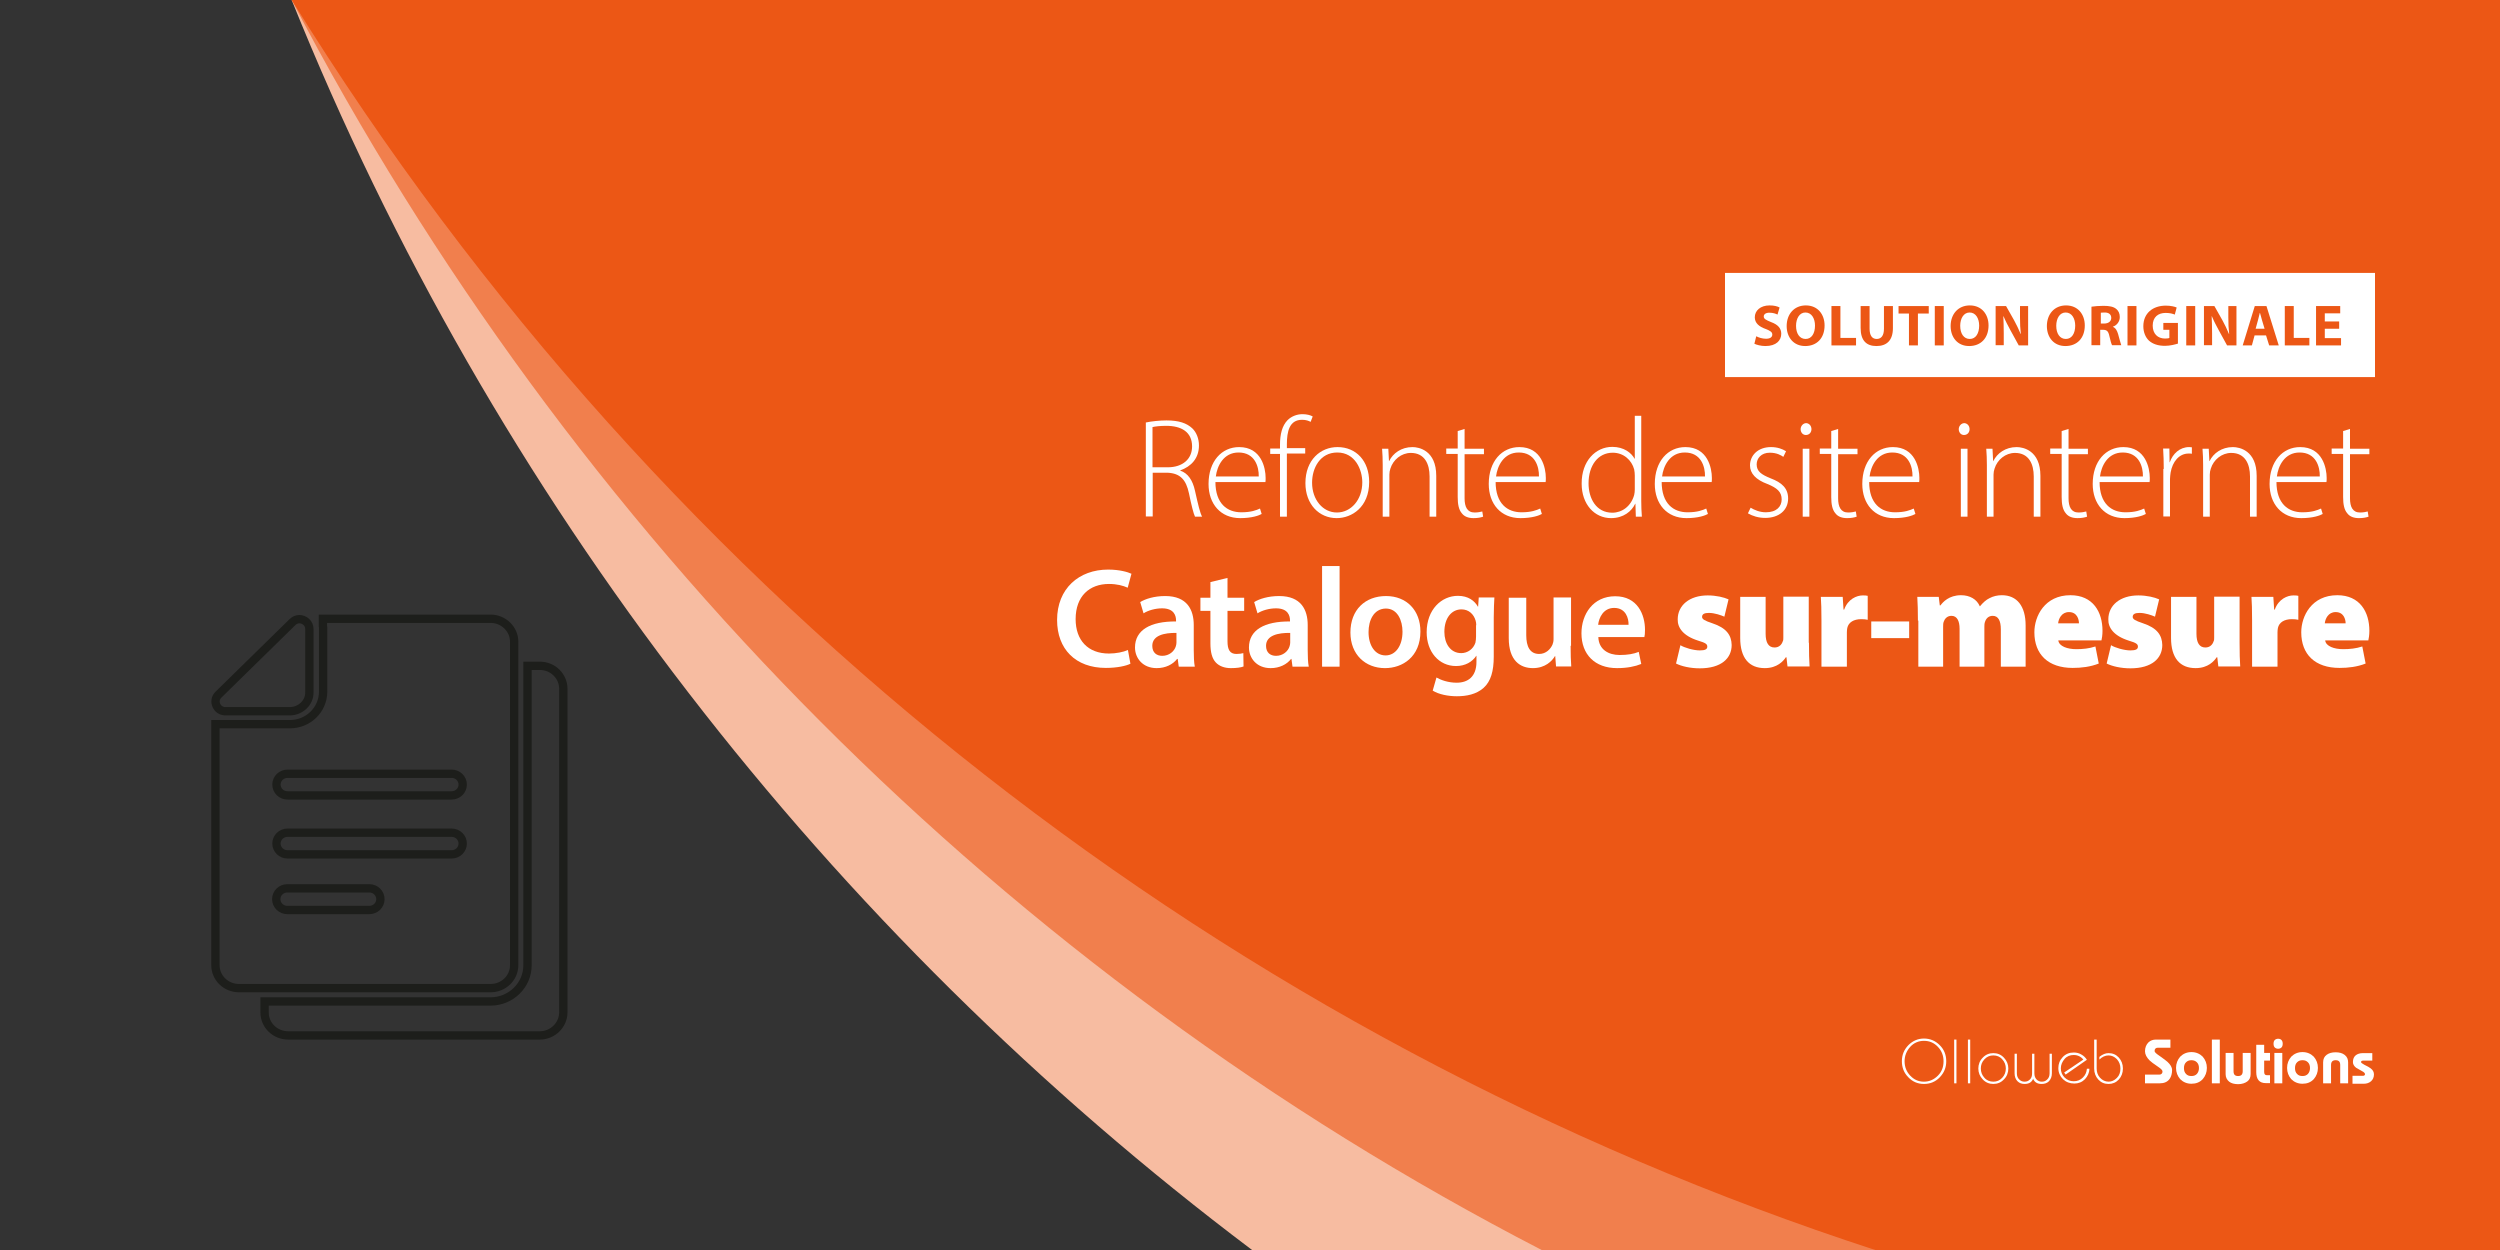 <?xml version="1.0" encoding="utf-8"?>
<!-- Generator: Adobe Illustrator 26.2.1, SVG Export Plug-In . SVG Version: 6.00 Build 0)  -->
<svg version="1.1" xmlns="http://www.w3.org/2000/svg" xmlns:xlink="http://www.w3.org/1999/xlink" x="0px" y="0px" width="1200px"
	 height="600px" viewBox="0 0 1200 600" style="enable-background:new 0 0 1200 600;" xml:space="preserve">
<rect x="0" y="0" width="1200" height="600" fill="#333333" stroke="none"/>
<style type="text/css">
	.st0{fill-rule:evenodd;clip-rule:evenodd;fill:none;stroke:#1D1E1B;stroke-width:4;stroke-miterlimit:10;}
	.st1{fill-rule:evenodd;clip-rule:evenodd;fill:#F7BCA1;}
	.st2{fill-rule:evenodd;clip-rule:evenodd;fill:#F17F4D;}
	.st3{fill-rule:evenodd;clip-rule:evenodd;fill:#EC5715;}
	.st4{fill:#FFFFFF;}
	.st5{fill:#EC5715;}
</style>
<g id="PICTOGRAMME">
	<path class="st0" d="M259.1,497H138.3c-6.2,0-11.3-4.9-11.3-11v-5.3h108.5c9.7,0,17.7-7.8,17.7-17.3V319.6h6c6.2,0,11.2,5,11.2,11
		v155.3C270.4,492,265.3,497,259.1,497z M235.5,474.3h-60.4h-60.4c-6.2,0-11.3-4.9-11.3-11V347.6h3.9c0.3,0,0.7,0,1,0h30.9
		c8.8,0,15.9-7,15.9-15.6v-30.3c0-0.4,0-0.8-0.1-1.2V297h80.5c6.2,0,11.3,5,11.3,11v155.3C246.8,469.4,241.7,474.3,235.5,474.3z
		 M137.9,436.8h39.4c2.9,0,5.3-2.3,5.3-5.2c0-2.9-2.4-5.2-5.3-5.2h-39.4c-2.9,0-5.3,2.3-5.3,5.2C132.6,434.5,135,436.8,137.9,436.8z
		 M216.8,371.4h-78.8c-2.9,0-5.3,2.3-5.3,5.2c0,2.9,2.4,5.2,5.3,5.2h78.8c2.9,0,5.3-2.3,5.3-5.2
		C222.1,373.7,219.7,371.4,216.8,371.4z M216.8,399.7h-78.8c-2.9,0-5.3,2.3-5.3,5.2c0,2.9,2.4,5.2,5.3,5.2h78.8
		c2.9,0,5.3-2.3,5.3-5.2C222.1,402,219.7,399.7,216.8,399.7z M139.2,341.4h-31c-4.2,0-6.3-5-3.4-7.9l35.6-34.9c1-1,2.2-1.4,3.3-1.4
		c2.4,0,4.8,1.9,4.8,4.7v30.4C148.6,337.2,144.4,341.3,139.2,341.4z"/>
</g>
<g id="FOND_ROUGE">
	<path class="st1" d="M1200,600c-11,0-588,0-599,0C397.7,446.9,236.4,239.6,140,0c15,0,1049,0,1060,0C1200,26,1200,591,1200,600z"/>
	<path class="st2" d="M1200,0c0,0,0,588,0,600c-11,0-441,0-460,0C482.8,467.1,274.1,256.5,140,0C151.1,0,1200,0,1200,0z"/>
	<path class="st3" d="M1200,0c0,0,0,596,0,600c-2,0-279.9,0-299.9,0C592.9,500,320,291.1,140,0C163.9-0.1,1200,0,1200,0z"/>
</g>
<g id="OLLOWEB">
	<g>
		<path class="st4" d="M923.5,520.3c-3,0-5.5-1.1-7.5-3.2c-2.1-2.1-3.1-4.7-3.1-7.7c0-3,1-5.5,3.1-7.7c2.1-2.1,4.6-3.2,7.5-3.2
			c3,0,5.5,1.1,7.6,3.2c2.1,2.1,3.1,4.7,3.1,7.7c0,3-1,5.5-3.1,7.7C929,519.3,926.4,520.3,923.5,520.3z M923.5,519.2
			c2.6,0,4.8-1,6.7-2.9s2.7-4.2,2.7-6.9s-0.9-5-2.7-6.9s-4-2.9-6.7-2.9c-2.6,0-4.9,1-6.6,2.9s-2.7,4.2-2.7,6.9s0.9,5,2.7,6.9
			S920.8,519.2,923.5,519.2z"/>
		<path class="st4" d="M939.1,520h-1.1v-21h1.1V520z"/>
		<path class="st4" d="M945.7,520h-1.1v-21h1.1V520z"/>
		<path class="st4" d="M956.8,505.5c2,0,3.7,0.7,5.1,2.2c1.4,1.5,2.1,3.2,2.1,5.2s-0.7,3.8-2.1,5.2c-1.4,1.5-3.1,2.2-5.1,2.2
			c-2,0-3.7-0.7-5.1-2.2c-1.4-1.5-2.1-3.2-2.1-5.2s0.7-3.8,2.1-5.2C953.1,506.2,954.8,505.5,956.8,505.5z M956.8,506.6
			c-1.7,0-3.1,0.6-4.3,1.9c-1.2,1.3-1.7,2.7-1.7,4.4c0,1.7,0.6,3.2,1.7,4.4c1.1,1.3,2.6,1.9,4.3,1.9s3.1-0.6,4.3-1.9
			c1.1-1.2,1.7-2.7,1.7-4.4c0-1.7-0.6-3.2-1.7-4.4C960,507.2,958.5,506.6,956.8,506.6z"/>
		<path class="st4" d="M975.4,505.8h1.1v9.4c0,1.3,0.4,2.3,1.1,3c0.7,0.7,1.5,1,2.5,1s1.8-0.3,2.5-1c0.8-0.7,1.2-1.7,1.2-3v-9.4h1.1
			v9.4c0,1.6-0.5,2.8-1.4,3.8c-0.9,0.9-2.1,1.3-3.5,1.3c-2.2,0-3.6-0.9-4.2-2.8H976c-0.6,1.9-2,2.8-4.2,2.8c-1.4,0-2.5-0.4-3.4-1.3
			c-0.9-0.9-1.4-2.2-1.4-3.8v-9.4h1.1v9.4c0,1.3,0.4,2.3,1.2,3c0.7,0.7,1.5,1,2.5,1c1,0,1.8-0.3,2.5-1c0.8-0.7,1.1-1.7,1.1-3V505.8z
			"/>
		<path class="st4" d="M991.5,515.8l-0.7-1l9.2-6.2c-1.1-1.4-2.7-2.2-4.6-2.2c-1.8,0-3.3,0.6-4.4,1.9s-1.8,2.8-1.8,4.5
			c0,1.7,0.6,3.2,1.8,4.4c1.2,1.2,2.7,1.8,4.4,1.8c1.7,0,3.2-0.6,4.4-1.8c1.2-1.2,1.8-2.6,1.9-4.2h1.2c0,1.9-0.8,3.6-2.1,5
			c-1.4,1.4-3.1,2.1-5.1,2.1c-2.2,0-4-0.7-5.5-2.1c-1.4-1.4-2.2-3.2-2.2-5.3c0-2.1,0.7-3.8,2.1-5.3c1.4-1.5,3.2-2.2,5.3-2.2
			c1.3,0,2.6,0.3,3.7,1c1.1,0.6,2,1.5,2.6,2.5L991.5,515.8z"/>
		<path class="st4" d="M1005.3,499h1.1v13.9c0,1.7,0.5,3.2,1.6,4.4s2.5,1.9,4.1,1.9c1.5,0,2.8-0.6,4-1.8s1.7-2.7,1.7-4.5
			c0-1.8-0.6-3.3-1.7-4.5c-1.2-1.2-2.5-1.8-4-1.8c-1.6,0-3.1,0.7-4.4,2v-1.3c1.5-1.2,2.9-1.8,4.4-1.8c2,0,3.6,0.7,4.9,2.1
			s2,3.2,2,5.3c0,2.1-0.7,3.9-2,5.3c-1.3,1.4-3,2.1-4.9,2.1c-2,0-3.6-0.7-4.9-2.1c-1.3-1.4-2-3.2-2-5.3V499z"/>
		<path class="st4" d="M1041.8,499v3.9h-6c-1,0-1.6,0.5-1.6,1.6c0,0.5,0.7,1.2,2.2,2.2c2.1,1.5,3.5,2.5,4,3c1.4,1.3,2.2,2.6,2.2,3.9
			c0,1.7-0.4,3.2-1.2,4.3c-1,1.4-2.6,2.1-4.7,2.1h-7.1v-4.2h7c0.4,0,0.7-0.1,1-0.4c0.3-0.3,0.4-0.6,0.4-1.1c0-0.6-0.7-1.3-2.2-2.3
			c-2.1-1.4-3.4-2.4-4-3c-1.4-1.4-2.2-2.9-2.2-4.4c0-1.8,0.6-3.2,1.7-4.3c1-0.9,2.2-1.3,3.5-1.3H1041.8z"/>
		<path class="st4" d="M1051.9,505c2.2,0,4,0.8,5.4,2.2c1.3,1.5,2,3.3,2,5.4c0,2.1-0.7,3.9-2,5.4c-1.4,1.5-3.2,2.2-5.4,2.2
			s-4-0.8-5.4-2.2c-1.3-1.5-2-3.3-2-5.4c0-2.1,0.7-3.9,2-5.4C1047.9,505.8,1049.7,505,1051.9,505z M1051.9,508.9
			c-1.1,0-1.9,0.3-2.6,1s-1,1.6-1,2.8s0.3,2.1,1,2.8c0.6,0.7,1.5,1,2.6,1s1.9-0.3,2.6-1c0.6-0.7,1-1.6,1-2.8s-0.3-2.1-1-2.8
			C1053.8,509.2,1052.9,508.9,1051.9,508.9z"/>
		<path class="st4" d="M1065.5,520h-3.8v-21h3.8V520z"/>
		<path class="st4" d="M1068.3,505.4h3.8v8.8c0,1.6,0.7,2.3,2.2,2.3s2.2-0.8,2.2-2.3v-8.8h3.8v10.1c0,1.6-0.5,2.8-1.6,3.6
			c-1.1,0.8-2.6,1.3-4.4,1.3s-3.3-0.4-4.3-1.2c-1.1-0.9-1.7-2.1-1.7-3.6V505.4z"/>
		<path class="st4" d="M1086.8,505.4h2.8v3.7h-2.8v5.4c0,1.1,0.4,1.6,1.3,1.6h1.5v3.8h-2c-3.1,0-4.6-1.8-4.6-5.3v-13.1h3.8V505.4z"
			/>
		<path class="st4" d="M1093.5,498.6c0.7,0,1.2,0.2,1.6,0.6s0.6,1,0.6,1.8s-0.2,1.4-0.6,1.8c-0.4,0.4-1,0.6-1.6,0.6
			s-1.2-0.2-1.6-0.6c-0.4-0.4-0.6-1-0.6-1.8s0.2-1.4,0.6-1.8C1092.3,498.8,1092.9,498.6,1093.5,498.6z M1095.5,520h-3.8v-14.6h3.8
			V520z"/>
		<path class="st4" d="M1105.2,505c2.2,0,4,0.8,5.4,2.2c1.3,1.5,2,3.3,2,5.4c0,2.1-0.7,3.9-2,5.4c-1.4,1.5-3.2,2.2-5.4,2.2
			s-4-0.8-5.4-2.2c-1.3-1.5-2-3.3-2-5.4c0-2.1,0.7-3.9,2-5.4C1101.2,505.8,1103,505,1105.2,505z M1105.2,508.9c-1.1,0-1.9,0.3-2.6,1
			s-1,1.6-1,2.8s0.3,2.1,1,2.8c0.6,0.7,1.5,1,2.6,1s1.9-0.3,2.6-1c0.6-0.7,1-1.6,1-2.8s-0.3-2.1-1-2.8
			C1107.1,509.2,1106.3,508.9,1105.2,508.9z"/>
		<path class="st4" d="M1118.9,520h-3.8v-10.1c0-1.6,0.6-2.8,1.7-3.6c1.1-0.8,2.5-1.2,4.3-1.2s3.3,0.4,4.4,1.3s1.6,2,1.6,3.6V520
			h-3.8v-8.8c0-1.6-0.7-2.3-2.2-2.3s-2.2,0.8-2.2,2.3V520z"/>
		<path class="st4" d="M1129.2,520v-3.6h4.9c0.7,0,1.1-0.3,1.1-0.8c0-0.5-0.5-1-1.5-1.5c-1.6-0.9-2.5-1.4-2.8-1.6
			c-1-0.8-1.5-1.7-1.5-2.7c0-1.5,0.5-2.6,1.4-3.3c0.8-0.6,1.9-1,3.3-1h4.6v3.6h-4.4c-0.6,0-1,0.2-1,0.7c0,0.3,0.5,0.7,1.6,1.3
			c1.5,0.7,2.5,1.3,3,1.7c1.1,0.8,1.6,1.8,1.6,2.9c0,1.4-0.5,2.5-1.4,3.3s-2.1,1.2-3.5,1.2H1129.2z"/>
	</g>
</g>
<g id="SOLUTION">
	<g>
		<path class="st4" d="M550,202.8c2.8-0.6,6.7-1,9.9-1c6,0,9.7,1.3,12.4,3.8c2,1.9,3.2,5,3.2,8.2c0,6.2-3.7,10.1-9,12v0.1
			c3.7,1.2,6,4.6,7.1,9.7c1.6,7.1,2.4,10.5,3.4,12.4h-3.4c-0.7-1.4-1.7-5.4-2.9-11.2c-1.4-6.6-4.2-9.6-10.3-9.9h-7.1v21H550V202.8z
			 M553.2,224.3h7.3c7.1,0,11.7-3.9,11.7-10c0-7-5.2-9.9-12.4-9.9c-3.1,0-5.4,0.3-6.6,0.6V224.3z"/>
		<path class="st4" d="M583.4,231.3c0,10.5,5.7,14.6,12.4,14.6c4.8,0,7.2-1,9-1.8l0.8,2.6c-1.2,0.7-4.6,2-10.3,2
			c-9.4,0-15.2-6.8-15.2-16.4c0-10.9,6.3-17.7,14.7-17.7c10.7,0,12.7,10.1,12.7,14.8c0,0.9,0,1.4-0.1,2H583.4z M604.2,228.7
			c0.1-4.6-1.8-11.5-9.7-11.5c-7.2,0-10.3,6.5-10.9,11.5H604.2z"/>
		<path class="st4" d="M614.4,248v-30.1h-4.7v-2.6h4.7v-1.8c0-5,1-9.1,3.6-11.8c2-2,4.7-2.9,7.2-2.9c2.1,0,3.9,0.5,4.9,1.1l-1,2.6
			c-0.9-0.5-2.2-1-4.1-1c-6.1,0-7.3,5.6-7.3,11.8v1.8h8.8v2.6h-8.8V248H614.4z"/>
		<path class="st4" d="M657.2,231.3c0,12.2-8.4,17.4-15.6,17.4c-8.4,0-15-6.6-15-16.8c0-11.2,7.3-17.3,15.4-17.3
			C651,214.6,657.2,221.3,657.2,231.3z M629.8,231.7c0,8.2,5.2,14.3,11.9,14.3c6.8,0,12.2-6.1,12.2-14.5c0-6-3.4-14.3-12-14.3
			C633.6,217.2,629.8,224.7,629.8,231.7z"/>
		<path class="st4" d="M663.7,223.2c0-3-0.1-5.2-0.3-7.8h3l0.3,5.9h0.1c1.8-3.7,5.8-6.7,11.2-6.7c3.1,0,11.4,1.6,11.4,13.8V248h-3.2
			v-19.3c0-5.9-2.3-11.3-9-11.3c-4.6,0-8.5,3.3-9.8,7.5c-0.3,0.8-0.5,1.9-0.5,2.9V248h-3.2V223.2z"/>
		<path class="st4" d="M703,205.9v9.5h9.3v2.6H703v21.2c0,4.1,1.3,6.8,4.8,6.8c1.7,0,2.9-0.3,3.7-0.5l0.4,2.5
			c-1.1,0.4-2.6,0.7-4.6,0.7c-2.4,0-4.4-0.7-5.6-2.3c-1.5-1.7-2-4.4-2-7.8v-20.7h-5.5v-2.6h5.5v-8.4L703,205.9z"/>
		<path class="st4" d="M717.9,231.3c0,10.5,5.7,14.6,12.4,14.6c4.8,0,7.2-1,9-1.8l0.8,2.6c-1.2,0.7-4.6,2-10.3,2
			c-9.4,0-15.2-6.8-15.2-16.4c0-10.9,6.3-17.7,14.7-17.7c10.7,0,12.7,10.1,12.7,14.8c0,0.9,0,1.4-0.1,2H717.9z M738.7,228.7
			c0.1-4.6-1.8-11.5-9.7-11.5c-7.2,0-10.3,6.5-10.9,11.5H738.7z"/>
		<path class="st4" d="M787.8,199.7v40.7c0,2.4,0.1,5.3,0.3,7.6h-2.9l-0.2-6.2h-0.1c-1.7,3.6-5.6,6.9-11.6,6.9
			c-8,0-14.1-6.7-14.1-16.5c-0.1-10.9,6.7-17.7,14.7-17.7c5.6,0,9.2,2.9,10.7,5.7h0.1v-20.6H787.8z M784.7,228.3
			c0-0.9-0.1-2.1-0.3-3c-1.2-4.4-5-8-10.3-8c-7.1,0-11.6,6.2-11.6,14.7c0,7.3,3.7,14.1,11.4,14.1c4.7,0,9-3.1,10.5-8.5
			c0.2-0.9,0.3-1.7,0.3-2.7V228.3z"/>
		<path class="st4" d="M797.6,231.3c0,10.5,5.7,14.6,12.4,14.6c4.8,0,7.2-1,9-1.8l0.8,2.6c-1.2,0.7-4.6,2-10.3,2
			c-9.4,0-15.2-6.8-15.2-16.4c0-10.9,6.3-17.7,14.7-17.7c10.7,0,12.7,10.1,12.7,14.8c0,0.9,0,1.4-0.1,2H797.6z M818.4,228.7
			c0.1-4.6-1.8-11.5-9.7-11.5c-7.2,0-10.3,6.5-10.9,11.5H818.4z"/>
		<path class="st4" d="M840.3,243.7c1.8,1.1,4.4,2.2,7.3,2.2c5.2,0,7.6-2.8,7.6-6.2c0-3.6-2.2-5.5-6.9-7.4c-5.4-2-8.3-5-8.3-8.9
			c0-4.7,3.7-8.8,10.1-8.8c3,0,5.5,0.9,7.2,2l-1.3,2.7c-1.1-0.8-3.2-2-6.5-2c-4.1,0-6.3,2.7-6.3,5.6c0,3.4,2.3,4.9,6.7,6.7
			c5.3,2,8.4,4.7,8.4,9.7c0,5.6-4.4,9.3-11,9.3c-3.2,0-6.1-0.9-8.3-2.2L840.3,243.7z"/>
		<path class="st4" d="M869.5,206c0,1.5-1,2.8-2.7,2.8c-1.5,0-2.5-1.3-2.5-2.8c0-1.5,1.2-2.9,2.7-2.9
			C868.5,203.2,869.5,204.5,869.5,206z M865.3,248v-32.6h3.2V248H865.3z"/>
		<path class="st4" d="M882.3,205.9v9.5h9.3v2.6h-9.3v21.2c0,4.1,1.3,6.8,4.8,6.8c1.7,0,2.9-0.3,3.7-0.5l0.4,2.5
			c-1.1,0.4-2.6,0.7-4.6,0.7c-2.4,0-4.4-0.7-5.6-2.3c-1.5-1.7-2-4.4-2-7.8v-20.7h-5.5v-2.6h5.5v-8.4L882.3,205.9z"/>
		<path class="st4" d="M897.2,231.3c0,10.5,5.7,14.6,12.4,14.6c4.8,0,7.2-1,9-1.8l0.8,2.6c-1.2,0.7-4.6,2-10.3,2
			c-9.4,0-15.2-6.8-15.2-16.4c0-10.9,6.3-17.7,14.7-17.7c10.7,0,12.7,10.1,12.7,14.8c0,0.9,0,1.4-0.1,2H897.2z M918,228.7
			c0.1-4.6-1.8-11.5-9.7-11.5c-7.2,0-10.3,6.5-10.9,11.5H918z"/>
		<path class="st4" d="M945.4,206c0,1.5-1,2.8-2.7,2.8c-1.5,0-2.5-1.3-2.5-2.8c0-1.5,1.2-2.9,2.7-2.9
			C944.4,203.2,945.4,204.5,945.4,206z M941.2,248v-32.6h3.2V248H941.2z"/>
		<path class="st4" d="M953.7,223.2c0-3-0.1-5.2-0.3-7.8h3l0.3,5.9h0.1c1.8-3.7,5.8-6.7,11.2-6.7c3.1,0,11.4,1.6,11.4,13.8V248h-3.2
			v-19.3c0-5.9-2.3-11.3-9-11.3c-4.6,0-8.5,3.3-9.8,7.5c-0.3,0.8-0.5,1.9-0.5,2.9V248h-3.2V223.2z"/>
		<path class="st4" d="M992.9,205.9v9.5h9.3v2.6h-9.3v21.2c0,4.1,1.3,6.8,4.8,6.8c1.7,0,2.9-0.3,3.7-0.5l0.4,2.5
			c-1.1,0.4-2.6,0.7-4.6,0.7c-2.4,0-4.4-0.7-5.6-2.3c-1.5-1.7-2-4.4-2-7.8v-20.7h-5.5v-2.6h5.5v-8.4L992.9,205.9z"/>
		<path class="st4" d="M1007.8,231.3c0,10.5,5.7,14.6,12.4,14.6c4.8,0,7.2-1,9-1.8l0.8,2.6c-1.2,0.7-4.6,2-10.3,2
			c-9.4,0-15.2-6.8-15.2-16.4c0-10.9,6.3-17.7,14.7-17.7c10.7,0,12.7,10.1,12.7,14.8c0,0.9,0,1.4-0.1,2H1007.8z M1028.6,228.7
			c0.1-4.6-1.8-11.5-9.7-11.5c-7.2,0-10.3,6.5-10.9,11.5H1028.6z"/>
		<path class="st4" d="M1038.6,225.1c0-3.3-0.1-6.7-0.3-9.8h3l0.1,6.6h0.1c1.4-4.1,4.8-7.3,9.3-7.3c0.4,0,0.9,0.1,1.3,0.1v3.1
			c-0.5-0.1-1-0.1-1.6-0.1c-4.5,0-7.7,3.9-8.6,9.1c-0.1,1-0.3,2-0.3,3.1v18h-3.2V225.1z"/>
		<path class="st4" d="M1057.5,223.2c0-3-0.1-5.2-0.3-7.8h3l0.3,5.9h0.1c1.8-3.7,5.8-6.7,11.2-6.7c3.1,0,11.4,1.6,11.4,13.8V248
			h-3.2v-19.3c0-5.9-2.3-11.3-9-11.3c-4.6,0-8.5,3.3-9.8,7.5c-0.3,0.8-0.5,1.9-0.5,2.9V248h-3.2V223.2z"/>
		<path class="st4" d="M1092.7,231.3c0,10.5,5.7,14.6,12.4,14.6c4.8,0,7.2-1,9-1.8l0.8,2.6c-1.2,0.7-4.6,2-10.3,2
			c-9.4,0-15.2-6.8-15.2-16.4c0-10.9,6.3-17.7,14.7-17.7c10.7,0,12.7,10.1,12.7,14.8c0,0.9,0,1.4-0.1,2H1092.7z M1113.5,228.7
			c0.1-4.6-1.8-11.5-9.7-11.5c-7.2,0-10.3,6.5-10.9,11.5H1113.5z"/>
		<path class="st4" d="M1128,205.9v9.5h9.3v2.6h-9.3v21.2c0,4.1,1.3,6.8,4.8,6.8c1.7,0,2.9-0.3,3.7-0.5l0.4,2.5
			c-1.1,0.4-2.6,0.7-4.6,0.7c-2.4,0-4.4-0.7-5.6-2.3c-1.5-1.7-2-4.4-2-7.8v-20.7h-5.5v-2.6h5.5v-8.4L1128,205.9z"/>
		<path class="st4" d="M542.6,318.6c-2,1-6.3,2-11.8,2c-14.6,0-23.4-9.1-23.4-23c0-15.1,10.5-24.2,24.5-24.2c5.5,0,9.5,1.2,11.2,2
			l-1.8,6.7c-2.2-1-5.2-1.8-9-1.8c-9.3,0-16,5.8-16,16.9c0,10.1,5.9,16.5,16,16.5c3.4,0,6.9-0.7,9.1-1.7L542.6,318.6z"/>
		<path class="st4" d="M565.8,320l-0.5-3.7H565c-2,2.6-5.5,4.4-9.8,4.4c-6.7,0-10.4-4.8-10.4-9.9c0-8.4,7.4-12.6,19.7-12.5v-0.5
			c0-2.2-0.9-5.8-6.7-5.8c-3.3,0-6.7,1-8.9,2.4l-1.6-5.4c2.4-1.5,6.7-2.9,12-2.9c10.6,0,13.7,6.7,13.7,13.9v12c0,3,0.1,5.9,0.5,8
			H565.8z M564.7,303.8c-5.9-0.1-11.6,1.2-11.6,6.2c0,3.3,2.1,4.8,4.8,4.8c3.3,0,5.8-2.2,6.5-4.6c0.2-0.6,0.3-1.3,0.3-1.8V303.8z"/>
		<path class="st4" d="M589.2,277.4v9.5h8v6.3h-8v14.6c0,4,1.1,6.1,4.3,6.1c1.4,0,2.5-0.2,3.3-0.4l0.1,6.4c-1.2,0.5-3.4,0.8-6.1,0.8
			c-3.1,0-5.6-1-7.2-2.7c-1.8-1.9-2.6-4.9-2.6-9.2v-15.6h-4.8v-6.3h4.8v-7.5L589.2,277.4z"/>
		<path class="st4" d="M620.4,320l-0.5-3.7h-0.2c-2,2.6-5.5,4.4-9.8,4.4c-6.7,0-10.4-4.8-10.4-9.9c0-8.4,7.4-12.6,19.7-12.5v-0.5
			c0-2.2-0.9-5.8-6.7-5.8c-3.3,0-6.7,1-8.9,2.4l-1.6-5.4c2.4-1.5,6.7-2.9,12-2.9c10.6,0,13.7,6.7,13.7,13.9v12c0,3,0.1,5.9,0.5,8
			H620.4z M619.3,303.8c-5.9-0.1-11.6,1.2-11.6,6.2c0,3.3,2.1,4.8,4.8,4.8c3.3,0,5.8-2.2,6.5-4.6c0.2-0.6,0.3-1.3,0.3-1.8V303.8z"/>
		<path class="st4" d="M634.6,271.7h8.4V320h-8.4V271.7z"/>
		<path class="st4" d="M681.8,303.1c0,12.2-8.6,17.6-17,17.6c-9.4,0-16.6-6.5-16.6-17.1c0-10.9,7.1-17.5,17.1-17.5
			C675.2,286.1,681.8,293,681.8,303.1z M656.9,303.4c0,6.4,3.1,11.2,8.2,11.2c4.8,0,8.1-4.7,8.1-11.4c0-5.2-2.3-11.1-8-11.1
			C659.3,292.2,656.9,297.9,656.9,303.4z"/>
		<path class="st4" d="M717.3,286.9c-0.1,2.2-0.3,5-0.3,9.5v18.8c0,6.9-1.4,11.9-4.9,15c-3.5,3.1-8.2,4-12.8,4
			c-4.2,0-8.7-0.9-11.6-2.7l1.8-6.3c2.1,1.2,5.6,2.5,9.7,2.5c5.4,0,9.5-2.9,9.5-10v-2.9h-0.1c-1.9,2.9-5.3,4.9-9.7,4.9
			c-8.2,0-14.1-6.8-14.1-16.2c0-10.9,7.1-17.5,15-17.5c5,0,8,2.4,9.6,5.2h0.1l0.3-4.4H717.3z M708.6,300.1c0-0.7-0.1-1.6-0.3-2.2
			c-0.9-3.1-3.3-5.4-6.8-5.4c-4.7,0-8.2,4.1-8.2,10.8c0,5.6,2.9,10.2,8.1,10.2c3.1,0,5.8-2,6.8-5c0.2-0.9,0.3-2,0.3-3V300.1z"/>
		<path class="st4" d="M753.9,310c0,3.9,0.1,7.2,0.3,9.9h-7.3l-0.4-5h-0.1c-1.4,2.4-4.7,5.8-10.6,5.8c-6.1,0-11.6-3.6-11.6-14.4
			v-19.4h8.4v18c0,5.5,1.8,9,6.2,9c3.3,0,5.5-2.4,6.4-4.5c0.3-0.7,0.5-1.6,0.5-2.6v-20h8.4V310z"/>
		<path class="st4" d="M767.2,305.8c0.2,6,4.9,8.6,10.2,8.6c3.9,0,6.7-0.5,9.2-1.5l1.2,5.8c-2.9,1.2-6.8,2-11.6,2
			c-10.7,0-17.1-6.6-17.1-16.7c0-9.2,5.6-17.8,16.2-17.8c10.7,0,14.3,8.8,14.3,16.1c0,1.6-0.1,2.8-0.3,3.5H767.2z M781.7,299.9
			c0.1-3.1-1.3-8.1-6.9-8.1c-5.2,0-7.3,4.7-7.7,8.1H781.7z"/>
		<path class="st4" d="M806.6,309.7c1.9,1.2,6.3,2.5,9.3,2.5c2.6,0,3.6-0.6,3.6-1.8s-0.7-1.8-4.4-2.9c-7.3-2.3-9.9-6.3-9.8-10.2
			c0-6.7,5.6-11.5,14.4-11.5c4.1,0,7.8,0.9,10,1.9l-2,8.3c-1.6-0.7-4.7-1.8-7.4-1.8c-2.1,0-3.3,0.5-3.3,1.9c0,1.1,1.1,1.8,5,3.1
			c6.6,2.2,9.1,5.6,9.2,10.4c0,6.4-5,11.2-15.3,11.2c-4.6,0-8.8-1-11.4-2.3L806.6,309.7z"/>
		<path class="st4" d="M868.3,308.5c0,4.8,0.1,8.6,0.3,11.4H858l-0.5-4.4h-0.3c-1.2,1.8-4.1,5.2-10.1,5.2c-7.5,0-11.8-4.8-11.8-14.5
			v-19.7h12.2v17.7c0,4.3,1.4,6.6,4.3,6.6c2.3,0,3.5-1.6,3.9-2.9c0.3-0.5,0.3-1.1,0.3-1.8v-19.7h12.2V308.5z"/>
		<path class="st4" d="M874.3,297.8c0-5.3-0.1-8.5-0.3-11.3h10.5l0.4,6.1h0.3c1.8-5.1,6.1-6.8,8.9-6.8c1.1,0,1.6,0,2.4,0.2v11.5
			c-0.9-0.2-1.8-0.3-3.1-0.3c-3.6,0-6.1,1.5-6.7,4.2c-0.1,0.6-0.2,1.3-0.2,2.1V320h-12.2V297.8z"/>
		<path class="st4" d="M916.4,298.3v8h-18.2v-8H916.4z"/>
		<path class="st4" d="M920.6,297.9c0-4.4-0.1-8.3-0.3-11.4h10.3l0.5,4.1h0.3c1.2-1.6,4.1-4.9,9.9-4.9c4.3,0,7.6,2,9,5.3h0.1
			c1.4-1.7,2.9-3.1,4.6-3.9c1.7-0.9,3.7-1.4,5.9-1.4c7.2,0,11.4,5.2,11.4,14.5V320h-11.9v-17.9c0-4.1-1.2-6.5-3.9-6.5
			c-2,0-3.2,1.3-3.7,2.9c-0.3,0.7-0.3,1.8-0.3,2.4V320h-11.9v-18.2c0-3.7-1.2-6.2-3.9-6.2c-2.2,0-3.3,1.6-3.7,2.8
			c-0.3,0.7-0.3,1.6-0.3,2.4V320h-11.9V297.9z"/>
		<path class="st4" d="M988,307.5c0.4,2.7,4.3,4.1,8.6,4.1c3.2,0,6.2-0.3,9.2-1.3l1.6,8.2c-4,1.6-8.4,2.1-12.5,2.1
			c-11.8,0-18.4-6.5-18.4-17.1c0-7.8,5-17.8,17.3-17.8c10.8,0,15.4,8,15.4,17.1c0,2-0.3,3.8-0.5,4.6H988z M997.9,299.2
			c0-1.9-0.9-5.4-4.8-5.4c-3.6,0-5,3.3-5.2,5.4H997.9z"/>
		<path class="st4" d="M1013.3,309.7c1.9,1.2,6.3,2.5,9.3,2.5c2.6,0,3.6-0.6,3.6-1.8s-0.7-1.8-4.4-2.9c-7.3-2.3-9.9-6.3-9.8-10.2
			c0-6.7,5.6-11.5,14.4-11.5c4.1,0,7.8,0.9,10,1.9l-2,8.3c-1.6-0.7-4.7-1.8-7.4-1.8c-2.1,0-3.3,0.5-3.3,1.9c0,1.1,1.1,1.8,5,3.1
			c6.6,2.2,9.1,5.6,9.2,10.4c0,6.4-5,11.2-15.3,11.2c-4.6,0-8.8-1-11.4-2.3L1013.3,309.7z"/>
		<path class="st4" d="M1075,308.5c0,4.8,0.1,8.6,0.3,11.4h-10.5l-0.5-4.4h-0.3c-1.2,1.8-4.1,5.2-10.1,5.2
			c-7.5,0-11.8-4.8-11.8-14.5v-19.7h12.2v17.7c0,4.3,1.4,6.6,4.3,6.6c2.3,0,3.5-1.6,3.9-2.9c0.3-0.5,0.3-1.1,0.3-1.8v-19.7h12.2
			V308.5z"/>
		<path class="st4" d="M1081,297.8c0-5.3-0.1-8.5-0.3-11.3h10.5l0.4,6.1h0.3c1.8-5.1,6.1-6.8,8.9-6.8c1.1,0,1.6,0,2.4,0.2v11.5
			c-0.9-0.2-1.8-0.3-3.1-0.3c-3.6,0-6.1,1.5-6.7,4.2c-0.1,0.6-0.2,1.3-0.2,2.1V320H1081V297.8z"/>
		<path class="st4" d="M1116.1,307.5c0.4,2.7,4.3,4.1,8.6,4.1c3.2,0,6.2-0.3,9.2-1.3l1.6,8.2c-4,1.6-8.4,2.1-12.5,2.1
			c-11.8,0-18.4-6.5-18.4-17.1c0-7.8,5-17.8,17.3-17.8c10.8,0,15.4,8,15.4,17.1c0,2-0.3,3.8-0.5,4.6H1116.1z M1125.9,299.2
			c0-1.9-0.9-5.4-4.8-5.4c-3.6,0-5,3.3-5.2,5.4H1125.9z"/>
	</g>
</g>
<g id="ORIGINAL">
	<rect x="828" y="131" class="st4" width="312" height="50"/>
	<g>
		<path class="st5" d="M843,161.4c1.1,0.6,2.9,1.2,4.7,1.2c2,0,3-0.8,3-2c0-1.2-0.9-1.8-3.2-2.7c-3.1-1.1-5.2-2.8-5.2-5.6
			c0-3.2,2.7-5.7,7.1-5.7c2.1,0,3.7,0.4,4.8,1l-1,3.4c-0.8-0.4-2.1-0.9-3.9-0.9c-1.8,0-2.7,0.8-2.7,1.8c0,1.2,1.1,1.7,3.5,2.7
			c3.3,1.2,4.9,3,4.9,5.6c0,3.2-2.4,5.9-7.6,5.9c-2.2,0-4.3-0.6-5.3-1.1L843,161.4z"/>
		<path class="st5" d="M875.8,156.2c0,6.2-3.8,9.9-9.3,9.9c-5.6,0-8.9-4.2-8.9-9.6c0-5.7,3.6-9.9,9.2-9.9
			C872.6,146.6,875.8,151,875.8,156.2z M862.1,156.4c0,3.7,1.7,6.3,4.6,6.3c2.9,0,4.5-2.7,4.5-6.4c0-3.4-1.6-6.3-4.6-6.3
			C863.8,150,862.1,152.8,862.1,156.4z"/>
		<path class="st5" d="M879.1,146.9h4.3v15.3h7.5v3.6h-11.8V146.9z"/>
		<path class="st5" d="M897.4,146.9v10.9c0,3.2,1.2,4.9,3.4,4.9c2.2,0,3.5-1.6,3.5-4.9v-10.9h4.3v10.6c0,5.8-2.9,8.6-7.9,8.6
			c-4.8,0-7.6-2.6-7.6-8.7v-10.5H897.4z"/>
		<path class="st5" d="M916.4,150.5h-5.1v-3.6h14.5v3.6h-5.2v15.3h-4.3V150.5z"/>
		<path class="st5" d="M933,146.9v18.9h-4.3v-18.9H933z"/>
		<path class="st5" d="M954.5,156.2c0,6.2-3.8,9.9-9.3,9.9c-5.6,0-8.9-4.2-8.9-9.6c0-5.7,3.6-9.9,9.2-9.9
			C951.3,146.6,954.5,151,954.5,156.2z M940.9,156.4c0,3.7,1.7,6.3,4.6,6.3c2.9,0,4.5-2.7,4.5-6.4c0-3.4-1.6-6.3-4.6-6.3
			C942.6,150,940.9,152.8,940.9,156.4z"/>
		<path class="st5" d="M957.9,165.8v-18.9h5l3.9,6.9c1.1,2,2.2,4.3,3.1,6.5h0.1c-0.3-2.5-0.4-5-0.4-7.9v-5.5h3.9v18.9H969l-4-7.3
			c-1.1-2-2.4-4.5-3.3-6.7l-0.1,0c0.1,2.5,0.2,5.2,0.2,8.2v5.7H957.9z"/>
		<path class="st5" d="M1000.7,156.2c0,6.2-3.8,9.9-9.3,9.9c-5.6,0-8.9-4.2-8.9-9.6c0-5.7,3.6-9.9,9.2-9.9
			C997.5,146.6,1000.7,151,1000.7,156.2z M987,156.4c0,3.7,1.7,6.3,4.6,6.3c2.9,0,4.5-2.7,4.5-6.4c0-3.4-1.6-6.3-4.6-6.3
			C988.7,150,987,152.8,987,156.4z"/>
		<path class="st5" d="M1004,147.2c1.4-0.2,3.4-0.4,5.7-0.4c2.8,0,4.8,0.4,6.1,1.5c1.1,0.9,1.7,2.2,1.7,3.9c0,2.4-1.7,4.1-3.3,4.6
			v0.1c1.3,0.5,2,1.8,2.5,3.5c0.6,2.1,1.2,4.6,1.5,5.3h-4.4c-0.3-0.5-0.8-2.1-1.3-4.4c-0.5-2.4-1.3-3-3.1-3h-1.3v7.4h-4.2V147.2z
			 M1008.3,155.3h1.7c2.1,0,3.4-1.1,3.4-2.7c0-1.7-1.2-2.6-3.1-2.6c-1,0-1.6,0.1-1.9,0.1V155.3z"/>
		<path class="st5" d="M1025.5,146.9v18.9h-4.3v-18.9H1025.5z"/>
		<path class="st5" d="M1045.5,164.9c-1.3,0.4-3.8,1.1-6.3,1.1c-3.4,0-5.9-0.9-7.7-2.5c-1.7-1.6-2.7-4.1-2.7-6.9
			c0-6.3,4.6-9.9,10.8-9.9c2.4,0,4.3,0.5,5.2,0.9l-0.9,3.4c-1-0.4-2.3-0.8-4.4-0.8c-3.6,0-6.2,2-6.2,6.1c0,3.9,2.4,6.2,5.9,6.2
			c1,0,1.8-0.1,2.1-0.3v-3.9h-2.9V155h7V164.9z"/>
		<path class="st5" d="M1053.7,146.9v18.9h-4.3v-18.9H1053.7z"/>
		<path class="st5" d="M1057.9,165.8v-18.9h5l3.9,6.9c1.1,2,2.2,4.3,3.1,6.5h0.1c-0.3-2.5-0.4-5-0.4-7.9v-5.5h3.9v18.9h-4.5l-4-7.3
			c-1.1-2-2.4-4.5-3.3-6.7l-0.1,0c0.1,2.5,0.2,5.2,0.2,8.2v5.7H1057.9z"/>
		<path class="st5" d="M1082.2,161l-1.3,4.8h-4.4l5.8-18.9h5.6l5.9,18.9h-4.6l-1.5-4.8H1082.2z M1087,157.8l-1.2-4
			c-0.3-1.1-0.7-2.5-1-3.6h-0.1c-0.3,1.1-0.6,2.5-0.9,3.6l-1.1,4H1087z"/>
		<path class="st5" d="M1096.7,146.9h4.3v15.3h7.5v3.6h-11.8V146.9z"/>
		<path class="st5" d="M1122.8,157.8h-6.9v4.5h7.8v3.5h-12v-18.9h11.6v3.5h-7.4v3.9h6.9V157.8z"/>
	</g>
</g>
</svg>
